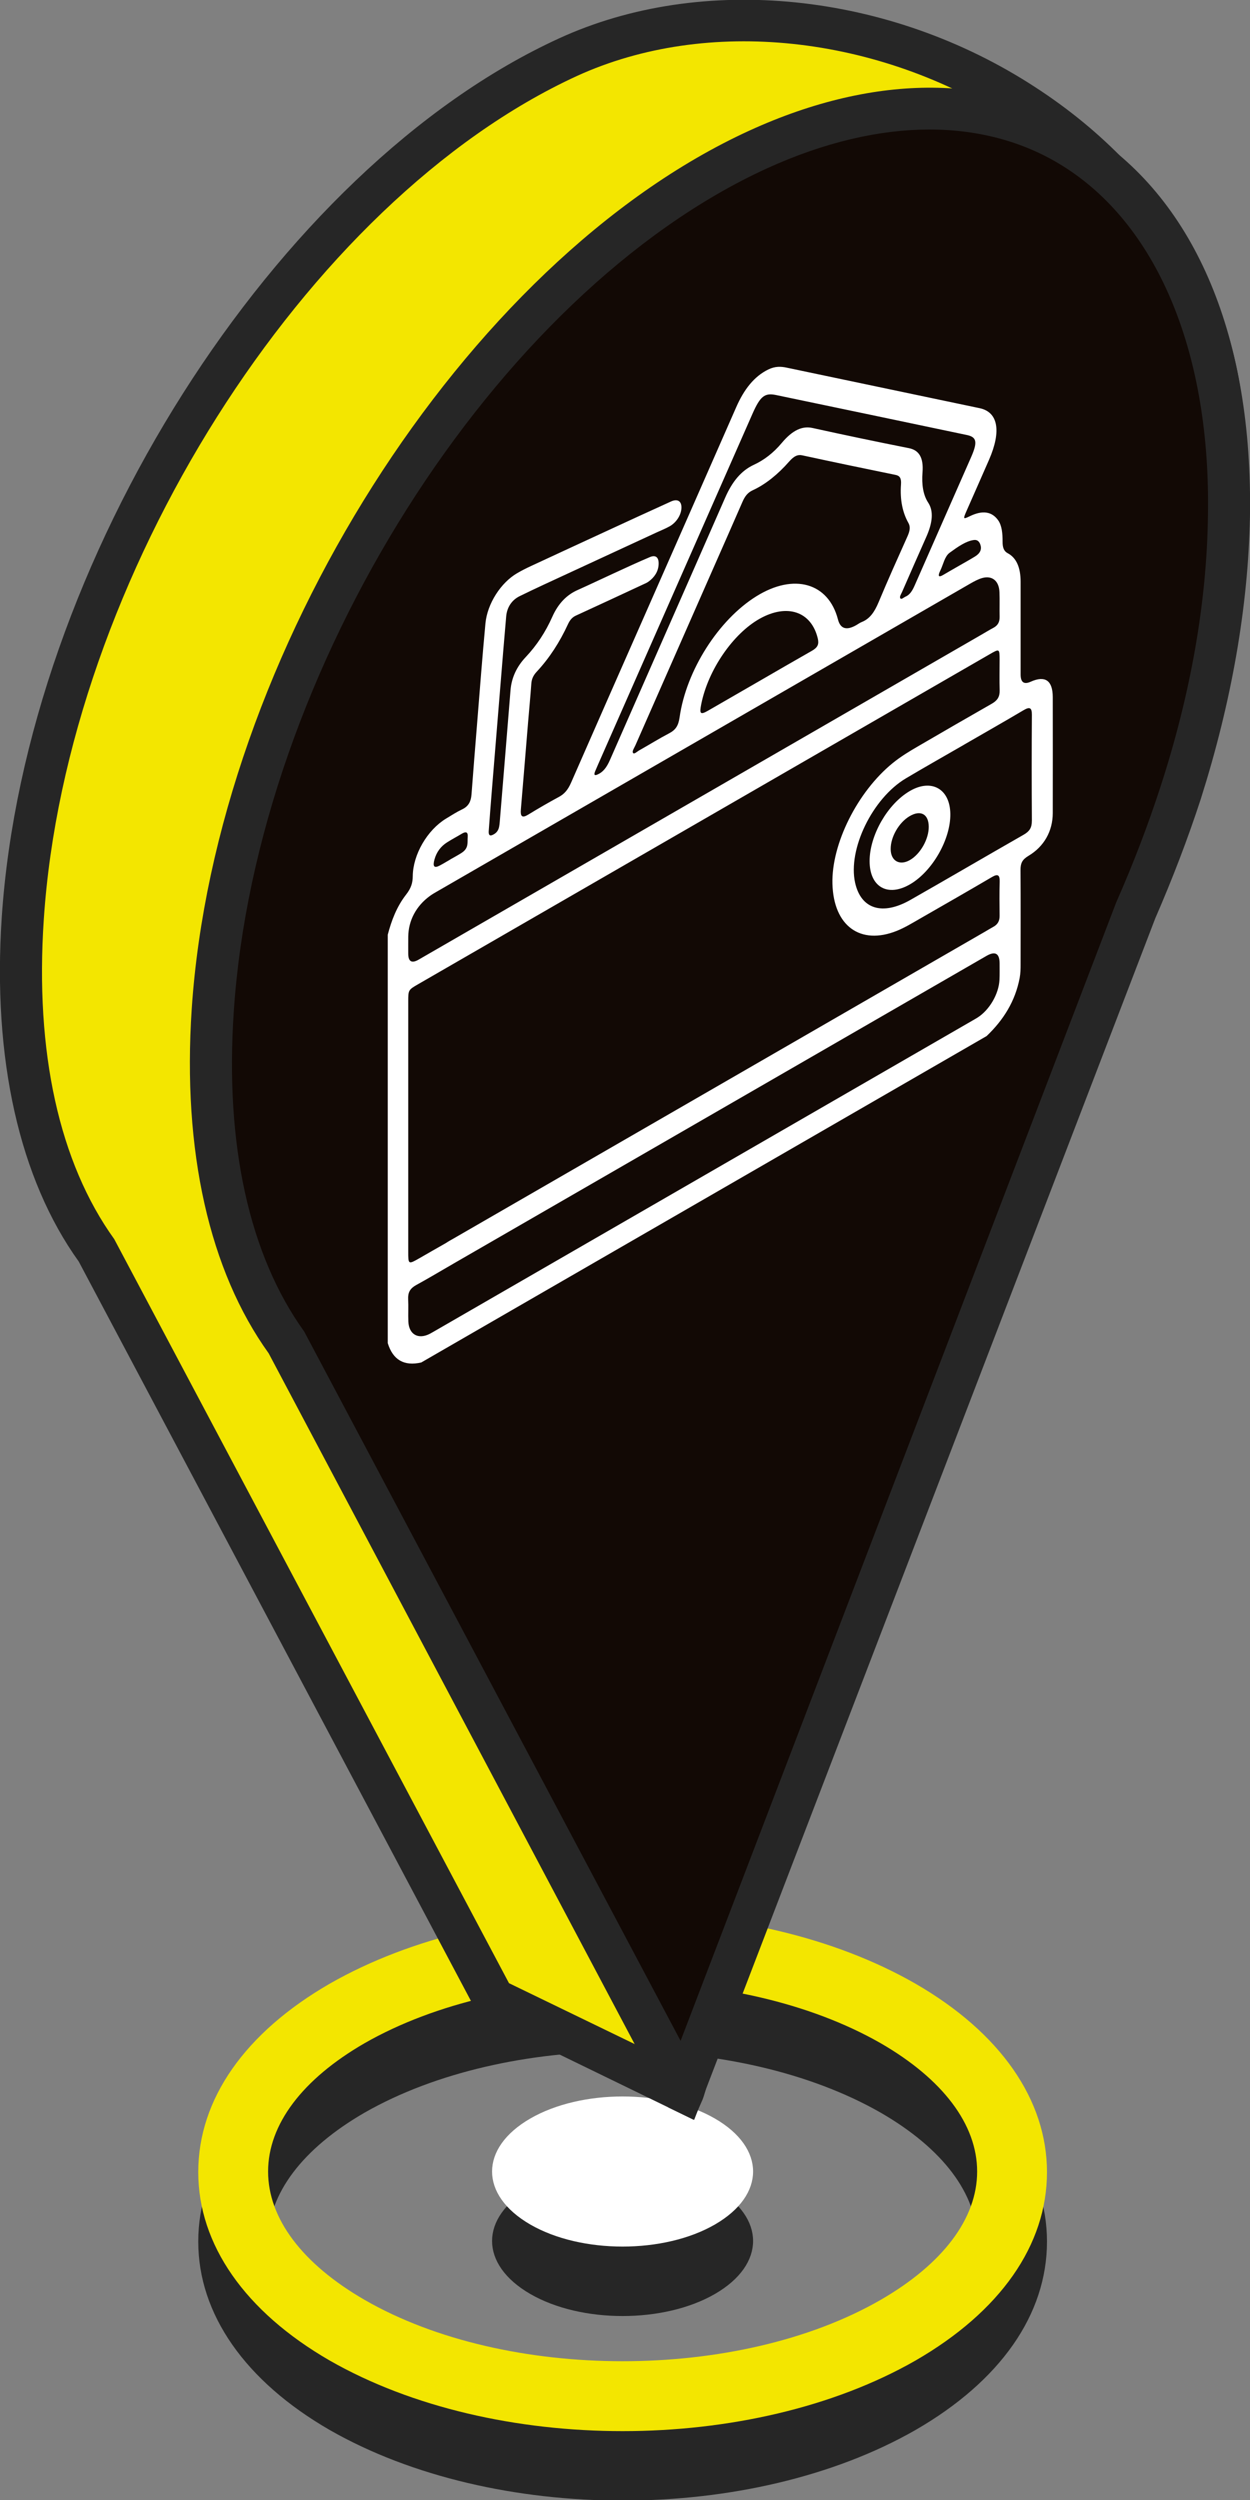 <svg xmlns="http://www.w3.org/2000/svg" width="63" height="126" viewBox="0 0 63 126" fill="none"><rect x="0" y="0" width="63" height="126" fill="#808080" stroke="none"/><g clip-path="url(#clip0_621_8667)"><path d="M36.032 110.276C33.466 108.792 29.29 108.792 26.725 110.276C24.159 111.759 24.159 114.132 26.725 115.616C29.29 117.099 33.466 117.099 36.032 115.616C38.597 114.132 38.597 111.759 36.032 110.276Z" fill="#262626"></path><path d="M46.146 103.482C37.883 98.735 24.907 98.735 16.614 103.482C12.349 105.944 9.992 109.297 9.992 112.976C9.992 116.625 12.349 120.007 16.614 122.47C20.761 124.843 26.07 126.03 31.38 126.03C36.69 126.03 41.999 124.843 46.146 122.47C50.411 120.007 52.768 116.655 52.768 112.976C52.768 109.327 50.411 105.944 46.146 103.482ZM44.386 119.414C37.227 123.538 25.533 123.538 18.374 119.414C15.242 117.604 13.512 115.32 13.512 112.946C13.512 110.573 15.242 108.288 18.374 106.478C21.954 104.431 26.667 103.393 31.38 103.393C36.093 103.393 40.806 104.431 44.386 106.478C47.518 108.288 49.248 110.573 49.248 112.946C49.248 115.32 47.518 117.604 44.386 119.414Z" fill="#262626"></path><path d="M36.032 106.775C33.466 105.291 29.29 105.291 26.725 106.775C24.159 108.258 24.159 110.631 26.725 112.115C29.29 113.598 33.466 113.598 36.032 112.115C38.597 110.631 38.597 108.258 36.032 106.775Z" fill="white"></path><path d="M46.146 99.981C37.883 95.234 24.907 95.234 16.614 99.981C12.349 102.444 9.992 105.796 9.992 109.475C9.992 113.124 12.349 116.506 16.614 118.969C20.761 121.342 26.07 122.529 31.38 122.529C36.69 122.529 41.999 121.342 46.146 118.969C50.411 116.506 52.768 113.154 52.768 109.475C52.768 105.826 50.411 102.444 46.146 99.981ZM44.386 115.913C37.227 120.037 25.533 120.037 18.374 115.913C15.242 114.103 13.512 111.819 13.512 109.445C13.512 107.072 15.242 104.787 18.374 102.978C21.954 100.93 26.667 99.892 31.38 99.892C36.093 99.892 40.806 100.93 44.386 102.978C47.518 104.787 49.248 107.072 49.248 109.445C49.248 111.819 47.518 114.103 44.386 115.913Z" fill="#F3E600"></path><path d="M28.636 2.908C14.766 9.256 2.327 28.511 1.134 46.282C0.656 53.403 2.088 59.158 4.892 63.074L24.878 100.753L34.453 105.41C35.318 103.482 49.278 37.293 49.935 35.305C51.426 30.647 61.658 27.74 61.717 23.2C61.986 6.646 42.149 -3.293 28.607 2.908H28.636ZM26.876 45.362C21.418 48.062 17.241 44.739 17.57 37.975C17.898 31.3 22.551 23.883 27.861 21.361C33.141 18.869 37.197 22.043 36.989 28.541C36.78 35.127 32.276 42.663 26.847 45.362H26.876Z" fill="#F3E600"></path><path d="M30.367 6.29C16.497 12.639 4.058 31.893 2.864 49.664C2.656 53.047 2.864 56.102 3.431 58.802C19.241 68.266 31.113 67.703 43.462 76.099C47.31 58.327 51.278 39.726 51.636 38.687C53.127 34.029 60.793 30.558 60.883 26.019C61.181 9.464 43.88 0.089 30.367 6.29ZM28.607 48.745C23.148 51.444 18.972 48.122 19.3 41.357C19.629 34.682 24.252 27.265 29.592 24.743C34.871 22.251 38.928 25.426 38.719 31.923C38.511 38.509 34.007 46.045 28.578 48.745H28.607Z" fill="#F3E600"></path><path d="M34.96 106.835L24.102 101.554L23.953 101.257L3.967 63.579C0.984 59.425 -0.388 53.373 0.089 46.223C1.282 28.363 13.87 8.485 28.188 1.929C35.377 -1.365 44.803 -0.415 52.171 4.391C59.032 8.841 62.91 15.695 62.761 23.201C62.701 26.138 59.569 28.274 56.497 30.351C54.051 32.012 51.515 33.733 50.919 35.602C50.68 36.403 48.055 48.478 45.311 61.265C39.852 86.631 35.914 104.669 35.407 105.826L34.96 106.835ZM25.653 99.952L33.796 103.898C35.079 98.735 39.762 77.078 43.252 60.82C46.593 45.333 48.651 35.78 48.92 34.979C49.725 32.427 52.589 30.499 55.333 28.63C57.928 26.85 60.643 25.01 60.673 23.171C60.792 16.407 57.272 10.176 51.038 6.141C44.237 1.751 35.646 0.831 29.083 3.827C15.392 10.117 3.34 29.194 2.207 46.342C1.759 53.017 2.982 58.594 5.757 62.451L25.653 99.952ZM23.237 47.35C21.984 47.35 20.85 47.024 19.836 46.371C17.509 44.858 16.316 41.802 16.495 37.946C16.853 30.855 21.626 23.171 27.383 20.441C30.098 19.166 32.693 19.166 34.691 20.441C36.928 21.895 38.151 24.862 38.032 28.57C37.823 35.513 32.991 43.464 27.323 46.282C25.892 46.994 24.519 47.35 23.237 47.35ZM31.291 21.569C30.366 21.569 29.352 21.806 28.308 22.311C23.267 24.684 18.941 31.745 18.613 38.035C18.464 41.12 19.329 43.523 21 44.621C22.401 45.541 24.311 45.452 26.399 44.413C31.47 41.891 35.735 34.771 35.944 28.511C36.034 25.544 35.169 23.26 33.558 22.192C32.901 21.776 32.126 21.569 31.291 21.569Z" fill="#262626"></path><path d="M61.955 26.048C62.223 9.493 51.753 1.364 38.211 7.565C24.34 13.914 11.901 33.139 10.708 50.939C10.23 58.06 11.662 63.815 14.466 67.731L34.452 105.41L57.242 45.866C58.107 43.938 58.853 41.95 59.509 39.962C61 35.304 61.865 30.587 61.955 26.048Z" fill="#120905"></path><path d="M34.959 106.834L33.676 106.211L13.541 68.207C10.558 64.053 9.186 58.031 9.663 50.851C10.856 32.991 23.445 13.143 37.763 6.586C44.176 3.649 50.261 3.708 54.915 6.705C60.284 10.176 63.148 17.059 62.998 26.048C62.909 30.588 62.074 35.364 60.523 40.259C59.866 42.277 59.091 44.294 58.226 46.282L34.989 106.834H34.959ZM46.861 6.527C44.295 6.527 41.521 7.18 38.657 8.485C24.966 14.745 12.915 33.821 11.781 50.999C11.334 57.675 12.557 63.252 15.331 67.109L34.302 102.859L56.257 45.481C57.122 43.523 57.868 41.565 58.494 39.636C60.016 34.949 60.821 30.35 60.88 26.019C61.03 17.89 58.405 11.511 53.751 8.485C51.753 7.18 49.396 6.527 46.831 6.527H46.861Z" fill="#262626"></path><g clip-path="url(#clip1_621_8667)"><path d="M22.833 63.699C22.741 63.752 22.65 63.806 22.559 63.859C22.663 63.802 22.768 63.736 22.872 63.676L22.833 63.699ZM22.833 63.699C22.741 63.752 22.65 63.806 22.559 63.859C22.663 63.802 22.768 63.736 22.872 63.676L22.833 63.699Z" fill="white"></path><path d="M53.059 35.134C53.057 34.294 52.675 34.032 51.947 34.359C51.609 34.511 51.44 34.391 51.439 33.998C51.438 32.439 51.437 30.881 51.439 29.32C51.439 28.608 51.229 28.113 50.785 27.88C50.596 27.779 50.528 27.595 50.53 27.304C50.532 26.885 50.495 26.49 50.309 26.225C49.992 25.776 49.516 25.708 48.886 26.014C48.533 26.184 48.526 26.177 48.729 25.715C49.102 24.865 49.48 24.017 49.85 23.167C50.477 21.725 50.304 20.769 49.376 20.573C46.133 19.89 42.887 19.211 39.644 18.529C39.361 18.469 39.071 18.452 38.72 18.623C38.006 18.972 37.495 19.631 37.104 20.525C35.564 24.039 34.015 27.551 32.469 31.063C31.24 33.855 30.006 36.647 28.785 39.441C28.627 39.802 28.451 40.012 28.174 40.162C27.657 40.441 27.138 40.741 26.621 41.058C26.316 41.245 26.221 41.15 26.251 40.803C26.376 39.337 26.493 37.874 26.615 36.409C26.669 35.759 26.733 35.103 26.779 34.456C26.795 34.224 26.875 34.043 27.05 33.855C27.697 33.161 28.214 32.354 28.625 31.461C28.728 31.238 28.848 31.107 29.028 31.025C30.157 30.508 31.286 29.981 32.416 29.455C32.506 29.414 32.597 29.377 32.685 29.314C32.974 29.106 33.175 28.816 33.194 28.454C33.215 28.094 33.052 27.952 32.756 28.077C32.144 28.335 31.528 28.623 30.914 28.905C30.31 29.181 29.705 29.473 29.102 29.742C28.577 29.977 28.142 30.4 27.837 31.085C27.494 31.856 27.051 32.529 26.494 33.12C26.028 33.614 25.779 34.177 25.73 34.79C25.552 36.998 25.37 39.208 25.188 41.417C25.182 41.498 25.174 41.581 25.157 41.665C25.111 41.901 24.976 42.015 24.816 42.085C24.653 42.156 24.62 42.039 24.632 41.878C24.68 41.217 24.731 40.555 24.785 39.891C24.935 38.034 25.087 36.177 25.24 34.32C25.328 33.236 25.416 32.152 25.512 31.064C25.552 30.614 25.787 30.245 26.19 30.047C26.997 29.65 27.802 29.285 28.607 28.911C30.106 28.216 31.604 27.524 33.102 26.831C33.315 26.733 33.527 26.65 33.74 26.532C34.087 26.341 34.332 25.955 34.345 25.603C34.358 25.266 34.157 25.122 33.819 25.275C32.725 25.77 31.629 26.277 30.533 26.783C29.27 27.366 28.006 27.95 26.742 28.538C26.518 28.642 26.293 28.756 26.069 28.886C25.244 29.364 24.559 30.423 24.466 31.424C24.308 33.113 24.182 34.789 24.046 36.469C23.949 37.661 23.853 38.853 23.764 40.042C23.736 40.405 23.609 40.642 23.289 40.793C23.021 40.921 22.749 41.094 22.479 41.259C21.535 41.834 20.814 43.068 20.803 44.159C20.8 44.492 20.727 44.754 20.47 45.084C19.988 45.703 19.729 46.403 19.543 47.109V67.694C19.804 68.541 20.366 68.867 21.231 68.669L49.725 52.218C50.576 51.408 51.169 50.457 51.39 49.295C51.436 49.05 51.438 48.83 51.438 48.609C51.439 47.023 51.445 45.434 51.434 43.856C51.431 43.512 51.514 43.327 51.833 43.136C52.624 42.665 53.057 41.886 53.059 40.982C53.062 39.031 53.062 37.082 53.059 35.134ZM49.095 27.215C49.248 27.198 49.349 27.284 49.404 27.431C49.495 27.675 49.411 27.881 49.142 28.047C48.872 28.213 48.602 28.361 48.332 28.517C48.062 28.673 47.792 28.826 47.522 28.985C47.292 29.12 47.261 29.021 47.392 28.756C47.543 28.449 47.606 28.044 47.864 27.857C48.27 27.561 48.694 27.261 49.095 27.215ZM29.997 38.868C30.044 38.753 30.096 38.637 30.146 38.522C32.738 32.635 35.33 26.748 37.922 20.861C38.314 19.971 38.538 19.79 39.11 19.909C42.319 20.578 45.526 21.251 48.733 21.925C49.227 22.029 49.277 22.28 48.948 23.032C48 25.192 47.045 27.35 46.098 29.51C45.981 29.777 45.85 29.987 45.628 30.076C45.543 30.114 45.434 30.23 45.379 30.159C45.318 30.083 45.416 29.946 45.463 29.838C45.866 28.916 46.268 27.995 46.679 27.074C47.006 26.344 47.062 25.761 46.781 25.334C46.529 24.952 46.445 24.425 46.495 23.803C46.553 23.061 46.317 22.688 45.807 22.587C44.182 22.265 42.564 21.926 40.953 21.571C40.449 21.459 39.955 21.664 39.407 22.318C38.968 22.844 38.487 23.198 37.998 23.424C37.358 23.72 36.905 24.268 36.547 25.087C34.618 29.494 32.672 33.897 30.741 38.304C30.575 38.683 30.392 38.922 30.101 39.042C29.958 39.101 29.924 39.05 29.997 38.868ZM38.125 30.05C36.218 31.234 34.587 33.789 34.252 36.152C34.191 36.579 34.054 36.787 33.719 36.962C33.215 37.225 32.708 37.543 32.202 37.827C32.097 37.887 31.95 38.045 31.896 37.934C31.856 37.852 31.97 37.686 32.026 37.56C33.316 34.625 34.608 31.691 35.899 28.756C36.405 27.605 36.916 26.455 37.416 25.303C37.548 24.998 37.69 24.823 37.944 24.706C38.583 24.411 39.202 23.913 39.778 23.257C40.025 22.977 40.211 22.9 40.43 22.948C41.995 23.287 43.566 23.614 45.14 23.936C45.347 23.978 45.434 24.099 45.41 24.421C45.353 25.206 45.496 25.846 45.783 26.355C45.886 26.537 45.871 26.73 45.74 27.025C45.244 28.132 44.746 29.238 44.283 30.349C44.071 30.859 43.827 31.195 43.432 31.35C43.344 31.384 43.252 31.451 43.163 31.503C42.666 31.79 42.356 31.696 42.233 31.221C41.756 29.374 40.014 28.877 38.125 30.05ZM40.919 32.801C40.042 33.298 39.165 33.81 38.288 34.316C37.411 34.823 36.557 35.318 35.691 35.815C35.295 36.042 35.242 35.985 35.346 35.473C35.694 33.758 36.945 31.935 38.294 31.181C39.682 30.405 40.892 30.826 41.216 32.175C41.286 32.467 41.216 32.633 40.919 32.801ZM21.897 43.32C22.004 42.927 22.233 42.646 22.525 42.46C22.771 42.302 23.019 42.174 23.266 42.025C23.473 41.899 23.595 41.917 23.573 42.188C23.55 42.455 23.636 42.741 23.273 42.979C23.083 43.104 22.891 43.202 22.699 43.313V43.316C22.519 43.42 22.339 43.531 22.159 43.625C21.883 43.771 21.8 43.673 21.897 43.32ZM20.576 47.204C20.586 46.392 20.975 45.66 21.667 45.156C21.801 45.058 21.937 44.983 22.072 44.905C31.007 39.745 39.942 34.587 48.877 29.427C49.091 29.304 49.304 29.187 49.514 29.13C50.001 28.998 50.351 29.272 50.373 29.843C50.389 30.249 50.372 30.675 50.381 31.086C50.386 31.345 50.296 31.521 50.063 31.645C49.861 31.752 49.658 31.877 49.455 31.994L21.097 48.367C20.75 48.567 20.576 48.466 20.575 48.062C20.575 47.777 20.573 47.492 20.576 47.204ZM50.374 49.381C50.34 50.101 49.863 50.913 49.258 51.292C49.169 51.348 49.078 51.398 48.989 51.45C39.976 56.655 30.963 61.858 21.95 67.061C21.849 67.119 21.747 67.18 21.646 67.232C21.074 67.519 20.609 67.255 20.581 66.608C20.566 66.241 20.59 65.849 20.571 65.484C20.554 65.143 20.665 64.938 20.977 64.766C21.5 64.479 22.024 64.171 22.548 63.865L22.559 63.859C22.651 63.805 22.742 63.752 22.834 63.699L22.906 63.657C30.535 59.253 42.101 52.575 49.718 48.177C50.159 47.923 50.38 48.05 50.38 48.559C50.379 48.832 50.387 49.102 50.374 49.381ZM50.384 44.434C50.367 45.014 50.374 45.583 50.38 46.151C50.384 46.411 50.29 46.591 50.06 46.715C49.926 46.788 49.79 46.872 49.656 46.95C42.05 51.341 30.483 58.019 22.877 62.411C22.741 62.49 22.602 62.562 22.466 62.655L22.465 62.655C22.028 62.902 21.59 63.156 21.153 63.406C20.576 63.736 20.575 63.738 20.575 63.073C20.575 58.876 20.575 54.679 20.575 50.482C20.575 49.894 20.577 49.892 21.078 49.602L49.871 32.979C50.378 32.686 50.378 32.687 50.38 33.266C50.38 33.773 50.367 34.287 50.383 34.784C50.394 35.122 50.266 35.308 49.982 35.47C48.745 36.176 47.507 36.892 46.269 37.614C45.843 37.862 45.415 38.117 44.993 38.459C43.215 39.904 41.901 42.535 41.955 44.543C42.012 46.673 43.364 47.652 45.202 46.914C45.595 46.757 45.987 46.518 46.38 46.292C47.585 45.602 48.788 44.911 49.993 44.204C50.286 44.031 50.393 44.091 50.384 44.434ZM52.006 41.361C52.008 41.721 51.888 41.901 51.587 42.073C49.686 43.159 47.786 44.273 45.886 45.355C44.467 46.163 43.394 45.816 43.098 44.493C42.722 42.809 43.969 40.234 45.656 39.23C46.634 38.649 47.612 38.097 48.591 37.532V37.53C49.591 36.952 50.592 36.384 51.593 35.791C51.897 35.611 52.009 35.664 52.007 36.025C51.995 37.81 51.995 39.589 52.007 41.361L52.006 41.361Z" fill="white"></path><path d="M43.828 43.402C43.827 42.099 44.736 40.515 45.861 39.864C46.951 39.232 47.882 39.762 47.897 41.024C47.913 42.304 46.992 43.913 45.869 44.567C44.739 45.226 43.83 44.707 43.828 43.402ZM46.809 41.668C46.805 41.03 46.401 40.807 45.846 41.134C45.304 41.453 44.884 42.185 44.89 42.799C44.895 43.396 45.345 43.647 45.866 43.343C46.392 43.036 46.813 42.288 46.809 41.668Z" fill="white"></path></g></g><defs><clipPath id="clip0_621_8667"><rect width="63" height="126" fill="white"></rect></clipPath><clipPath id="clip1_621_8667"><rect width="40" height="40" fill="white" transform="matrix(0.866 -0.5 0 1 19 30)"></rect></clipPath></defs></svg>